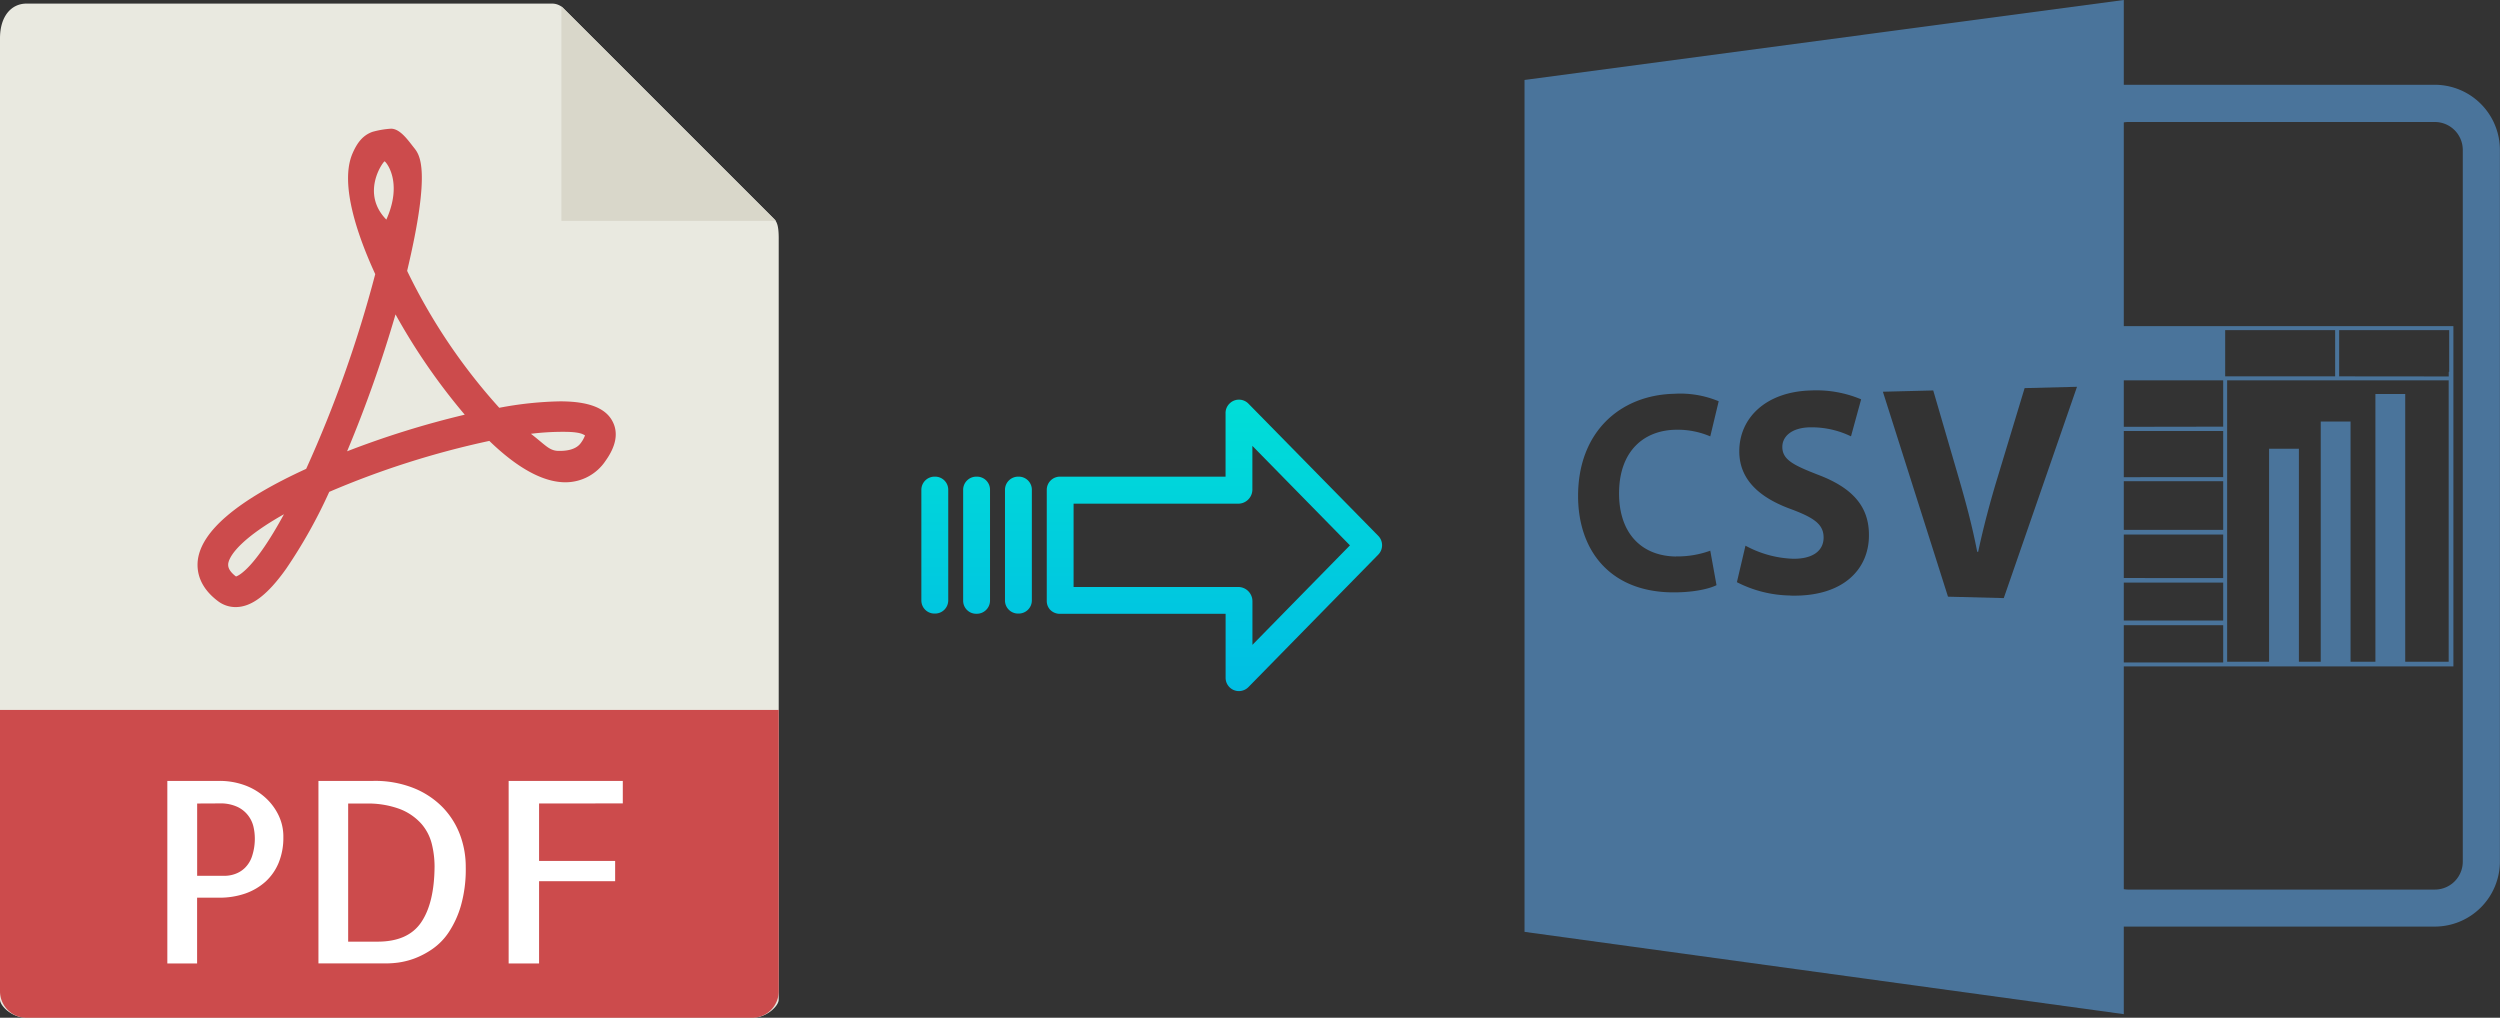 <svg xmlns="http://www.w3.org/2000/svg" xmlns:xlink="http://www.w3.org/1999/xlink" viewBox="0 0 493.02 200.71"><rect x="0" y="0" width="493.02" height="200.71" fill="#333333" stroke="none"/><defs><style>.cls-1{fill:#4a749b;}.cls-2{fill:#e9e9e0;}.cls-3{fill:#d9d7ca;}.cls-4{fill:#cc4b4c;}.cls-5{fill:#fff;}.cls-6{fill:url(#linear-gradient);}.cls-7{fill:url(#linear-gradient-2);}.cls-8{fill:url(#linear-gradient-3);}.cls-9{fill:url(#linear-gradient-4);}</style><linearGradient id="linear-gradient" x1="239.48" y1="137.88" x2="239.48" y2="18.68" gradientTransform="matrix(1, 0, 0, -1, 0, 186.59)" gradientUnits="userSpaceOnUse"><stop offset="0" stop-color="#00efd1"/><stop offset="1" stop-color="#00acea"/></linearGradient><linearGradient id="linear-gradient-2" x1="200.83" y1="137.88" x2="200.83" y2="18.68" xlink:href="#linear-gradient"/><linearGradient id="linear-gradient-3" x1="192.58" y1="137.88" x2="192.58" y2="18.68" xlink:href="#linear-gradient"/><linearGradient id="linear-gradient-4" x1="184.34" y1="137.88" x2="184.34" y2="18.68" xlink:href="#linear-gradient"/></defs><title>pdf to csv</title><g id="Layer_2" data-name="Layer 2"><g id="Layer_5_Image" data-name="Layer 5 Image"><path class="cls-1" d="M418.83,182.73c.27,0,.53,0,.8,0h60.55A12.85,12.85,0,0,0,493,169.93V29.56a12.85,12.85,0,0,0-12.84-12.84H419.63c-.27,0-.53,0-.8,0V0L300.65,15.77v168L418.83,200Zm0-59.43h19.6v7.34h-19.6Zm0-.92V114.9h19.6v7.48Zm0-8.39v-8.58h19.6V114Zm0-9.5v-9.6h19.6v9.6Zm0-10.39V85h19.6V94.1Zm0-9.93V75h19.6v9.14Zm.8-60.11h60.55a5.51,5.51,0,0,1,5.5,5.5V169.93a5.51,5.51,0,0,1-5.5,5.5H419.63a5.29,5.29,0,0,1-.8-.08V131.42h65V73.32h0v-9H418.83V24.14A5.29,5.29,0,0,1,419.63,24.06ZM482.9,75V130.5h-8.57V77.7h-5.88v52.8h-4.9V83.13h-5.88V130.5h-4.31v-42h-5.88v42h-8.27V75H482.9Zm-21.6-.78V65.1H483v8.22h-.09v.92Zm-.79,0H438.82V65.1h21.69v9.14Zm-130,35.51a19,19,0,0,0,6.77-1.13l1.23,6.8c-1.5.76-4.87,1.52-9.21,1.41-12-.32-18.09-8.45-18.09-19,0-12.63,8.29-19.88,18.88-20.15a19.71,19.71,0,0,1,8.85,1.47l-1.66,6.93a16.35,16.35,0,0,0-6.82-1.31c-6.32.11-11.17,4.24-11.17,12.57C319.29,104.84,323.41,109.64,330.51,109.75Zm22.57,7.71a23.76,23.76,0,0,1-10.55-2.63l1.69-7.2a21.08,21.08,0,0,0,9.36,2.58c3.94.06,6.05-1.6,6.05-4.18s-1.82-3.88-6.39-5.59C347,98.16,343,94.6,343,89c0-6.59,5.27-11.78,14.17-12a22.71,22.71,0,0,1,9.86,1.75l-2,7.3A17.86,17.86,0,0,0,357,84.27c-3.72.06-5.51,1.83-5.51,3.86,0,2.5,2.12,3.58,7,5.48,6.82,2.57,10.08,6.24,10.08,11.87C368.62,112.18,363.58,117.74,353.08,117.46Zm42.08.51-11-.28L371.32,77.25l9.93-.25,5,17.15c1.41,4.86,2.69,9.55,3.67,14.67h.19c1.05-4.92,2.35-9.8,3.78-14.51l5.38-17.77,10.33-.26Z"/></g><g id="Layer_2-2" data-name="Layer 2"><path class="cls-2" d="M108.88.71H5.22C2.34.71,0,3.05,0,7.59V197.14c0,1.23,2.34,3.57,5.23,3.57H148.35c2.88,0,5.22-2.34,5.22-3.57V47.06c0-2.49-.33-3.29-.92-3.88L111.1,1.62A3.17,3.17,0,0,0,108.88.71Z"/><polygon class="cls-3" points="110.71 1.25 110.71 43.56 153.03 43.56 110.71 1.25"/><path class="cls-4" d="M46.48,119.72h0A5.71,5.71,0,0,1,43,118.56c-3.72-2.79-4.22-5.9-4-8,.65-5.81,7.84-11.9,21.38-18.1A240.42,240.42,0,0,0,74,54.06c-3.57-7.76-7-17.82-4.51-23.73.89-2.07,2-3.65,4-4.34a17.66,17.66,0,0,1,3.63-.61c1.8,0,3.38,2.32,4.51,3.74s3.44,4.19-1.34,24.3a114.36,114.36,0,0,0,18.17,27,70.18,70.18,0,0,1,12-1.27c5.59,0,9,1.3,10.36,4,1.14,2.22.68,4.81-1.39,7.71a9.49,9.49,0,0,1-7.93,4.25c-4.34,0-9.4-2.74-15-8.16A171.66,171.66,0,0,0,64.93,97a99.94,99.94,0,0,1-8.51,15.18C52.76,117.33,49.6,119.72,46.48,119.72ZM56,101.41c-7.64,4.29-10.75,7.82-11,9.8,0,.33-.13,1.2,1.54,2.48C47.09,113.52,50.2,112.1,56,101.41Zm48.7-15.86c2.91,2.24,3.62,3.37,5.52,3.37.84,0,3.22,0,4.33-1.57a5.64,5.64,0,0,0,.82-1.49c-.44-.23-1-.7-4.2-.7A51,51,0,0,0,104.69,85.55ZM78,62a252.53,252.53,0,0,1-9.55,27,178.38,178.38,0,0,1,23.2-7.22A122.17,122.17,0,0,1,78,62ZM75.84,31.82c-.35.12-4.75,6.28.35,11.49C79.58,35.75,76,31.77,75.84,31.82Z"/><path class="cls-4" d="M148.35,200.71H5.22A5.23,5.23,0,0,1,0,195.48V140H153.57v55.49A5.23,5.23,0,0,1,148.35,200.71Z"/><path class="cls-5" d="M38.88,190H33V154H43.36a14.47,14.47,0,0,1,4.54.73,12.25,12.25,0,0,1,4,2.2,11.28,11.28,0,0,1,2.88,3.54,9.69,9.69,0,0,1,1.1,4.66,13,13,0,0,1-.92,5,10.41,10.41,0,0,1-2.59,3.73,11.8,11.8,0,0,1-4,2.35,15.49,15.49,0,0,1-5.17.82H38.87v13Zm0-31.54v14.26h5.37a6.27,6.27,0,0,0,2.12-.37,5.28,5.28,0,0,0,1.93-1.2,5.68,5.68,0,0,0,1.41-2.31,11,11,0,0,0,.54-3.69,10.08,10.08,0,0,0-.24-2,5.77,5.77,0,0,0-3.13-4,7.91,7.91,0,0,0-3.61-.71Z"/><path class="cls-5" d="M91.85,171a26.28,26.28,0,0,1-.95,7.59,19,19,0,0,1-2.42,5.28,12.32,12.32,0,0,1-3.29,3.34,16.48,16.48,0,0,1-3.54,1.84,15.52,15.52,0,0,1-3.13.78,19.6,19.6,0,0,1-2.1.16H62.8V154H73.64a20.52,20.52,0,0,1,8,1.44,16.62,16.62,0,0,1,5.72,3.83,15.77,15.77,0,0,1,3.39,5.44A18,18,0,0,1,91.85,171ZM74.47,185.7q6,0,8.59-3.81t2.64-11a18.6,18.6,0,0,0-.54-4.44,9.58,9.58,0,0,0-2.07-4,11,11,0,0,0-4.18-2.88,18,18,0,0,0-6.83-1.1H68.66V185.7Z"/><path class="cls-5" d="M106.31,158.45v11.33h15v4h-15V190h-6V154h22.51v4.44Z"/></g><g id="Layer_3" data-name="Layer 3"><path class="cls-6" d="M246.18,79.58a2.62,2.62,0,0,0-3.7,0,2.59,2.59,0,0,0-.79,1.91V94H209.08a2.6,2.6,0,0,0-2.65,2.55v22a2.5,2.5,0,0,0,.77,1.8,2.65,2.65,0,0,0,1.88.7h32.62v12.59a2.62,2.62,0,0,0,1.62,2.45,2.57,2.57,0,0,0,1,.2,2.65,2.65,0,0,0,1.89-.8l25.59-26.11a2.65,2.65,0,0,0,0-3.71Zm.81,47.59v-8.63a2.81,2.81,0,0,0-2.7-2.78H211.72V99.33h32.56a2.8,2.8,0,0,0,2.7-2.77V87.93l19.24,19.62Z"/><path class="cls-7" d="M200.84,94h0a2.6,2.6,0,0,0-2.65,2.55v0l0,21.89a2.58,2.58,0,0,0,2.59,2.56h.06a2.6,2.6,0,0,0,2.65-2.55v0l0-21.89A2.58,2.58,0,0,0,200.9,94Z"/><path class="cls-8" d="M192.59,94h0a2.6,2.6,0,0,0-2.65,2.55v21.93a2.57,2.57,0,0,0,2.58,2.56h.07a2.61,2.61,0,0,0,2.65-2.55V96.59A2.57,2.57,0,0,0,192.66,94Z"/><path class="cls-9" d="M184.35,94h0a2.6,2.6,0,0,0-2.65,2.55v0l0,21.89a2.58,2.58,0,0,0,2.59,2.56h.06a2.6,2.6,0,0,0,2.65-2.55v0l0-21.89A2.58,2.58,0,0,0,184.41,94Z"/></g></g></svg>